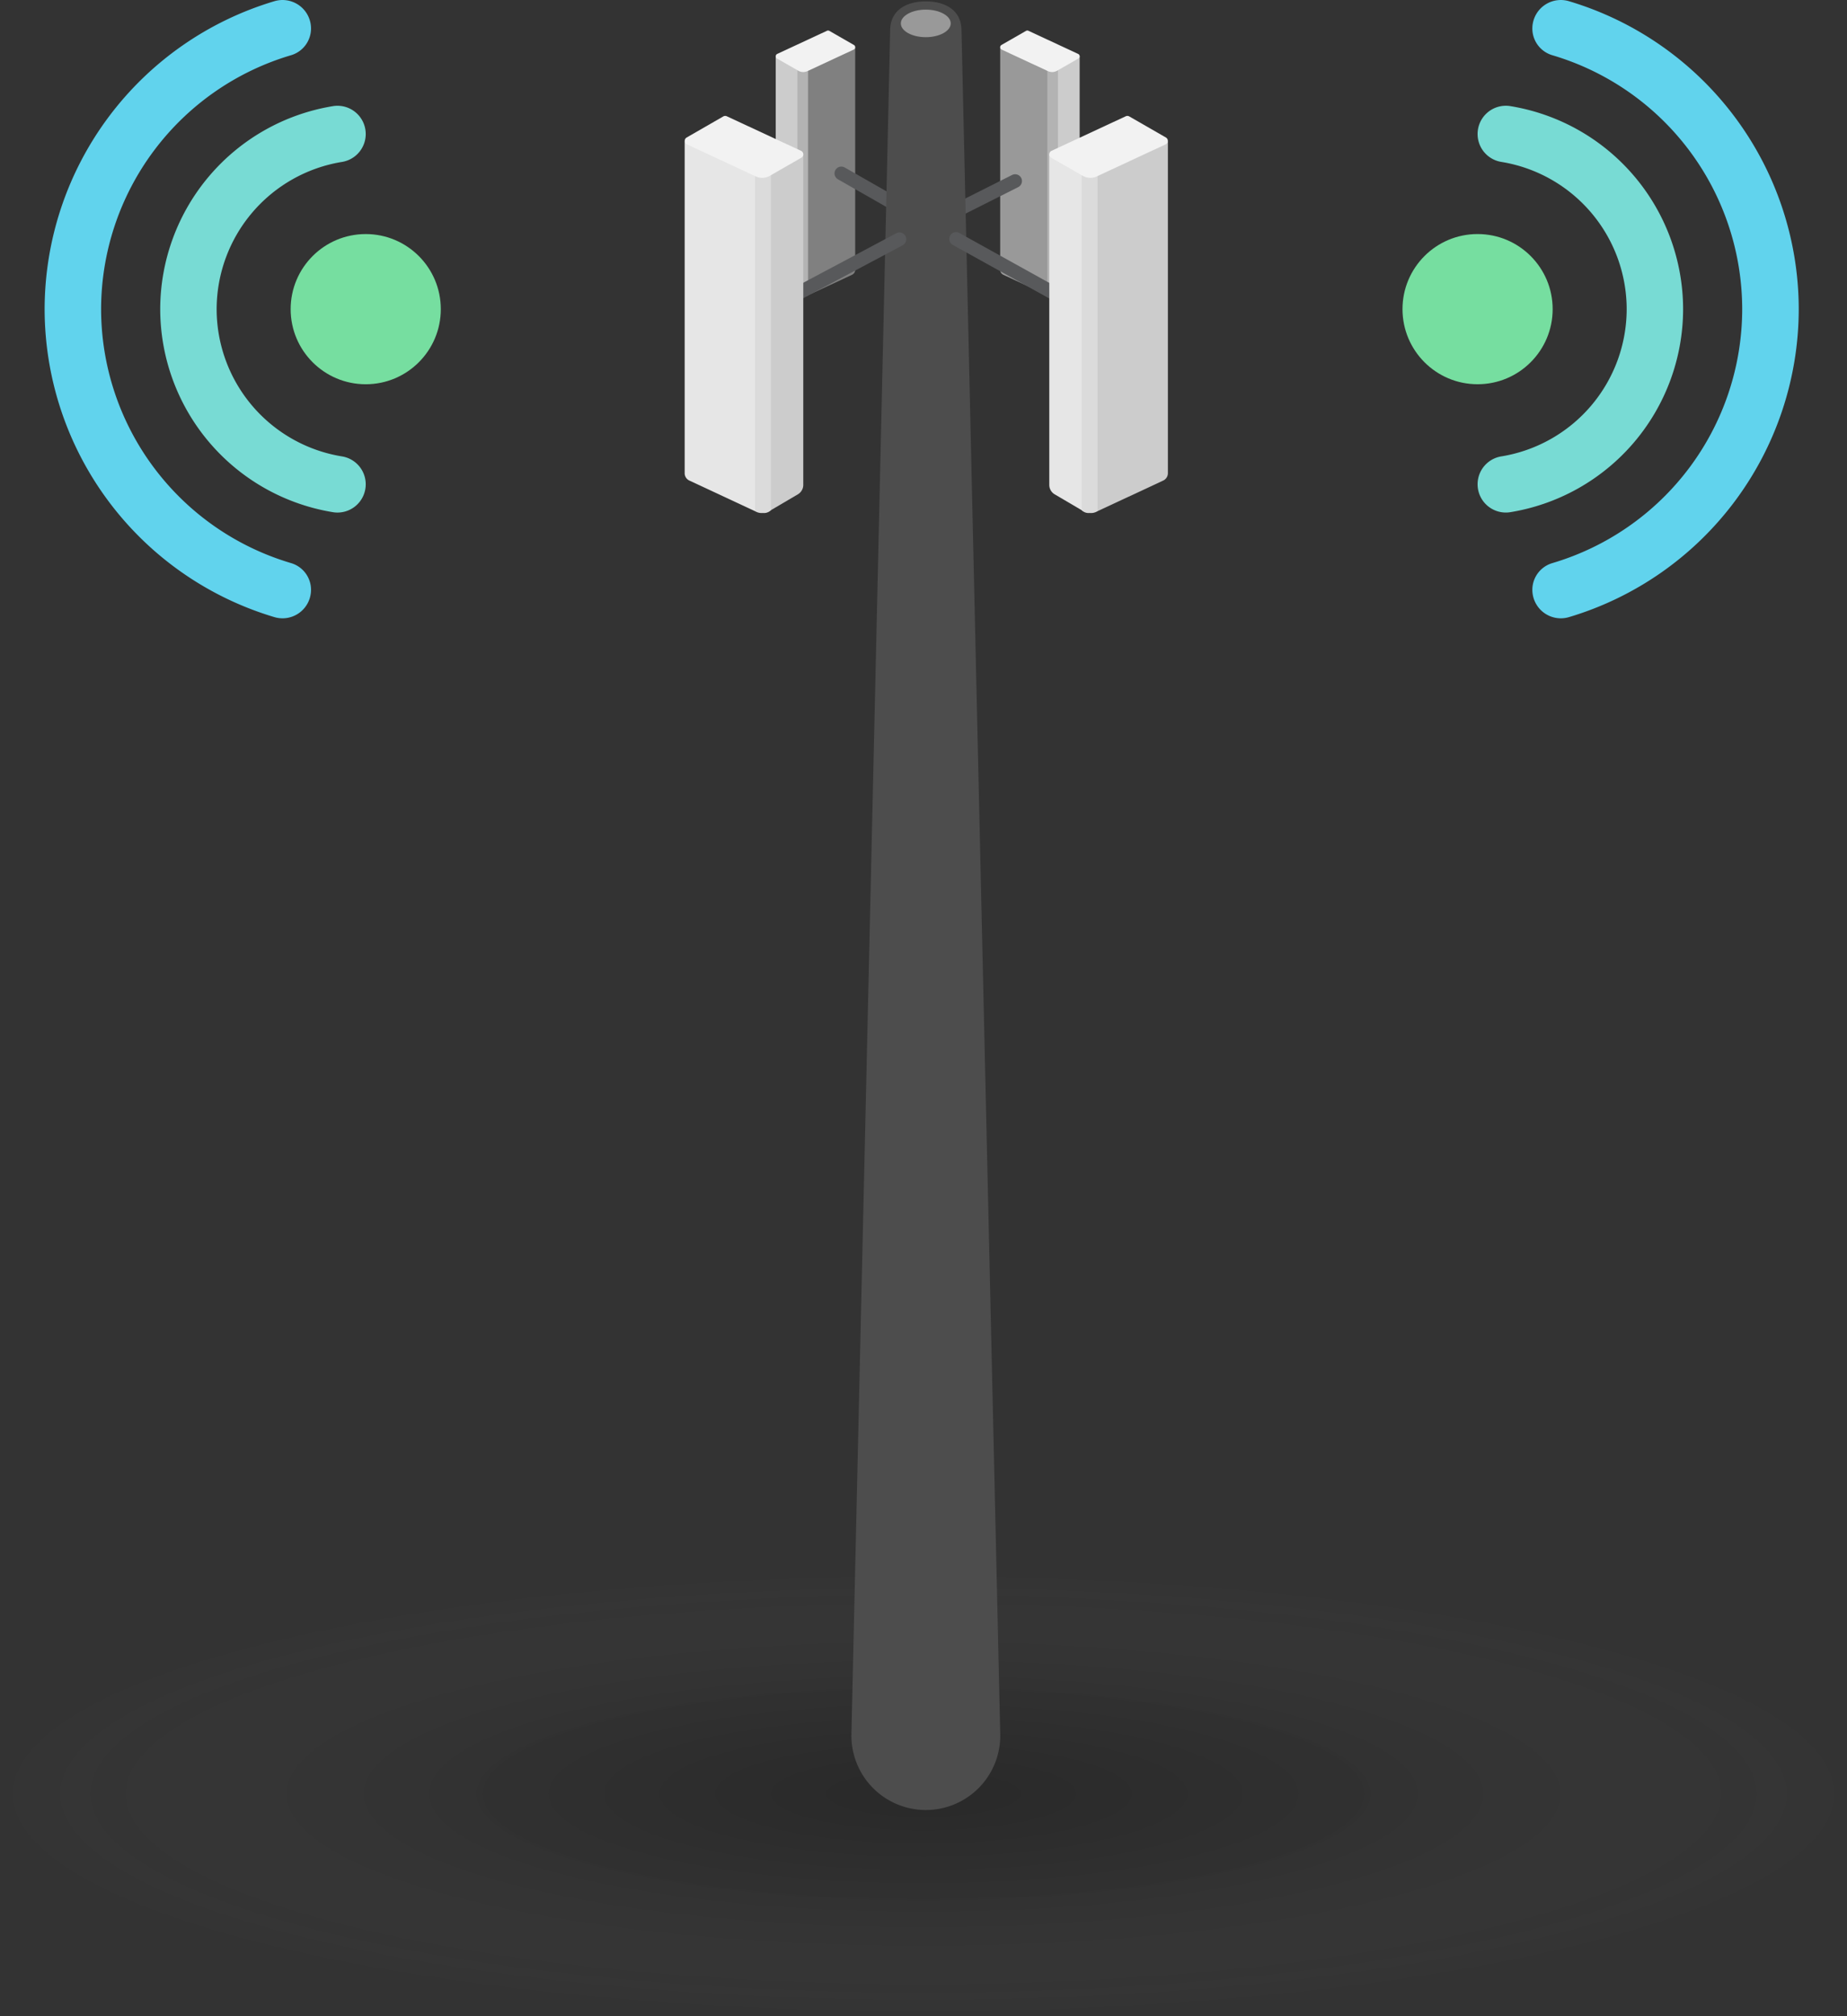 <svg xmlns="http://www.w3.org/2000/svg" xmlns:xlink="http://www.w3.org/1999/xlink" width="113.978" height="124.384" viewBox="0 0 113.978 124.384">
  <rect x="0" y="0" width="113.978" height="124.384" fill="#333333" stroke="none"/>
  <defs>
    <radialGradient id="radial-gradient" cx="0.5" cy="0.5" r="0.5" gradientUnits="objectBoundingBox">
      <stop offset="0"/>
      <stop offset="0.458" stop-opacity="0.251"/>
      <stop offset="1" stop-color="#fff" stop-opacity="0"/>
    </radialGradient>
  </defs>
  <g id="Groupe_1380" data-name="Groupe 1380" transform="translate(1502.153 2948.907)">
    <ellipse id="Ellipse_243" data-name="Ellipse 243" cx="56.989" cy="13.721" rx="56.989" ry="13.721" transform="translate(-1502.153 -2851.964)" opacity="0.201" fill="url(#radial-gradient)"/>
    <g id="Groupe_1389" data-name="Groupe 1389" transform="translate(0.441 0.167)">
      <g id="Groupe_1384" data-name="Groupe 1384">
        <g id="Groupe_1381" data-name="Groupe 1381">
          <path id="Tracé_3845" data-name="Tracé 3845" d="M-1453.764-2939.126" fill="none" stroke="#58595b" stroke-linecap="round" stroke-width="0.563"/>
          <path id="Tracé_3846" data-name="Tracé 3846" d="M-1453.764-2939.126" fill="none" stroke="#58595b" stroke-linecap="round" stroke-width="0.563"/>
          <path id="Tracé_3847" data-name="Tracé 3847" d="M-1453.057-2930.97l-.278.1-1.166-.686a.452.452,0,0,1-.224-.391v-13.674l1.668.981Z" fill="#ccc"/>
          <path id="Tracé_3848" data-name="Tracé 3848" d="M-1450.013-2932.123l-2.717,1.266-.327-.107v-13.673l3.236-1.509v13.721A.333.333,0,0,1-1450.013-2932.123Z" fill="gray"/>
          <path id="Tracé_3849" data-name="Tracé 3849" d="M-1452.73-2930.857a.515.515,0,0,1-.327.075.4.4,0,0,1-.328-.114v-14.047h.655Z" fill="#b3b3b3"/>
          <path id="Tracé_3850" data-name="Tracé 3850" d="M-1449.9-2946.3l-1.514-.869a.162.162,0,0,0-.148-.006l-3.068,1.427a.161.161,0,0,0-.012.286l1.307.75a.625.625,0,0,0,.572.024l2.851-1.326A.161.161,0,0,0-1449.9-2946.3Z" fill="#f2f2f2"/>
        </g>
        <g id="Groupe_1382" data-name="Groupe 1382">
          <path id="Tracé_3851" data-name="Tracé 3851" d="M-1436.93-2939.126" fill="none" stroke="#58595b" stroke-linecap="round" stroke-width="0.563"/>
          <path id="Tracé_3852" data-name="Tracé 3852" d="M-1436.93-2939.126" fill="none" stroke="#58595b" stroke-linecap="round" stroke-width="0.563"/>
          <path id="Tracé_3853" data-name="Tracé 3853" d="M-1437.637-2930.97l.278.1,1.166-.686a.452.452,0,0,0,.224-.391v-13.674l-1.668.981Z" fill="#ccc"/>
          <path id="Tracé_3854" data-name="Tracé 3854" d="M-1440.681-2932.123l2.717,1.266.327-.107v-13.673l-3.236-1.509v13.721A.333.333,0,0,0-1440.681-2932.123Z" fill="#999"/>
          <path id="Tracé_3855" data-name="Tracé 3855" d="M-1437.964-2930.857a.515.515,0,0,0,.327.075.4.4,0,0,0,.327-.114v-14.047h-.654Z" fill="#b3b3b3"/>
          <path id="Tracé_3856" data-name="Tracé 3856" d="M-1440.793-2946.3l1.515-.869a.162.162,0,0,1,.148-.006l3.068,1.427a.161.161,0,0,1,.012.286l-1.307.75a.627.627,0,0,1-.573.024l-2.85-1.326A.161.161,0,0,1-1440.793-2946.3Z" fill="#f2f2f2"/>
        </g>
        <line id="Ligne_380" data-name="Ligne 380" x1="7.138" y2="3.591" transform="translate(-1447.087 -2937.905)" fill="none" stroke="#58595b" stroke-linecap="round" stroke-width="0.84"/>
        <path id="Tracé_3857" data-name="Tracé 3857" d="M-1436.409-2929.879" fill="none" stroke="#58595b" stroke-linecap="round" stroke-width="0.84"/>
        <line id="Ligne_381" data-name="Ligne 381" x2="7.081" y2="4.045" transform="translate(-1450.676 -2938.377)" fill="none" stroke="#58595b" stroke-linecap="round" stroke-width="0.84"/>
        <path id="Tracé_3858" data-name="Tracé 3858" d="M-1436.409-2929.879" fill="none" stroke="#58595b" stroke-linecap="round" stroke-width="0.84"/>
        <path id="Tracé_3859" data-name="Tracé 3859" d="M-1445.464-2837.41h0a4.589,4.589,0,0,1-4.589-4.676l2.392-105.158c.022-1.2,1-1.745,2.2-1.745h0c1.2,0,2.175.547,2.2,1.745l2.392,105.158A4.589,4.589,0,0,1-1445.464-2837.41Z" fill="#4d4d4d"/>
        <line id="Ligne_382" data-name="Ligne 382" x1="8.102" y2="4.313" transform="translate(-1455.19 -2934.314)" fill="none" stroke="#58595b" stroke-linecap="round" stroke-width="0.84"/>
        <line id="Ligne_383" data-name="Ligne 383" x2="8.026" y2="4.453" transform="translate(-1443.595 -2934.332)" fill="none" stroke="#58595b" stroke-linecap="round" stroke-width="0.84"/>
        <ellipse id="Ellipse_248" data-name="Ellipse 248" cx="1.539" cy="0.85" rx="1.539" ry="0.85" transform="translate(-1447.003 -2948.48)" fill="#999"/>
        <path id="Tracé_3860" data-name="Tracé 3860" d="M-1435.354-2917.707l-.415.153-1.74-1.023a.677.677,0,0,1-.334-.584v-20.407l2.489,1.463Z" fill="#e6e6e6"/>
        <path id="Tracé_3861" data-name="Tracé 3861" d="M-1430.811-2919.428l-4.054,1.89-.489-.16V-2938.1l4.83-2.252v20.478A.5.5,0,0,1-1430.811-2919.428Z" fill="#ccc"/>
        <path id="Tracé_3862" data-name="Tracé 3862" d="M-1434.865-2917.538a.78.78,0,0,1-.489.111.6.6,0,0,1-.489-.17v-20.965h.978Z" fill="#dbdbdb"/>
        <path id="Tracé_3863" data-name="Tracé 3863" d="M-1430.644-2940.59l-2.261-1.3a.24.24,0,0,0-.221-.01l-4.578,2.13a.24.24,0,0,0-.019.426l1.951,1.12a.933.933,0,0,0,.855.036l4.254-1.98A.239.239,0,0,0-1430.644-2940.59Z" fill="#f2f2f2"/>
        <g id="Groupe_1383" data-name="Groupe 1383">
          <path id="Tracé_3864" data-name="Tracé 3864" d="M-1454.458-2929.879" fill="none" stroke="#58595b" stroke-linecap="round" stroke-width="0.84"/>
          <path id="Tracé_3865" data-name="Tracé 3865" d="M-1454.458-2929.879" fill="none" stroke="#58595b" stroke-linecap="round" stroke-width="0.84"/>
          <path id="Tracé_3866" data-name="Tracé 3866" d="M-1455.513-2917.707l.415.153,1.74-1.023a.677.677,0,0,0,.334-.584v-20.407l-2.489,1.463Z" fill="#ccc"/>
          <path id="Tracé_3867" data-name="Tracé 3867" d="M-1460.056-2919.428l4.054,1.89.489-.16V-2938.1l-4.83-2.252v20.478A.5.5,0,0,0-1460.056-2919.428Z" fill="#e6e6e6"/>
          <path id="Tracé_3868" data-name="Tracé 3868" d="M-1456-2917.538a.78.78,0,0,0,.489.111.6.6,0,0,0,.489-.17v-20.965H-1456Z" fill="#dbdbdb"/>
          <path id="Tracé_3869" data-name="Tracé 3869" d="M-1460.222-2940.59l2.26-1.3a.24.24,0,0,1,.221-.01l4.579,2.13a.24.24,0,0,1,.018.426l-1.951,1.12a.933.933,0,0,1-.855.036l-4.254-1.98A.239.239,0,0,1-1460.222-2940.59Z" fill="#f2f2f2"/>
        </g>
      </g>
      <g id="Groupe_1386" data-name="Groupe 1386">
        <g id="Groupe_1385" data-name="Groupe 1385">
          <path id="Tracé_3870" data-name="Tracé 3870" d="M-1480.025-2919.207a1.743,1.743,0,0,1-1.982,1.738,12.707,12.707,0,0,1-10.7-12.531,12.707,12.707,0,0,1,10.7-12.532,1.743,1.743,0,0,1,1.982,1.738h0a1.744,1.744,0,0,1-1.484,1.713,9.216,9.216,0,0,0-7.716,9.081,9.214,9.214,0,0,0,7.716,9.08,1.743,1.743,0,0,1,1.484,1.713Z" fill="#78dbd4"/>
        </g>
        <circle id="Ellipse_249" data-name="Ellipse 249" cx="4.633" cy="4.633" r="4.633" transform="translate(-1484.658 -2934.634)" fill="#76dea0"/>
        <path id="Tracé_3871" data-name="Tracé 3871" d="M-1483.434-2947.654h0a1.758,1.758,0,0,0-2.224-1.347,19.854,19.854,0,0,0-14.182,19,19.85,19.85,0,0,0,14.182,19,1.758,1.758,0,0,0,2.224-1.347h0a1.719,1.719,0,0,0-1.186-1.983A16.357,16.357,0,0,1-1496.355-2930a16.359,16.359,0,0,1,11.735-15.671A1.721,1.721,0,0,0-1483.434-2947.654Z" fill="#61d3ed"/>
      </g>
      <g id="Groupe_1388" data-name="Groupe 1388">
        <g id="Groupe_1387" data-name="Groupe 1387">
          <path id="Tracé_3872" data-name="Tracé 3872" d="M-1411.412-2940.795a1.743,1.743,0,0,1,1.982-1.738,12.706,12.706,0,0,1,10.7,12.531,12.708,12.708,0,0,1-10.7,12.532,1.743,1.743,0,0,1-1.982-1.738h0a1.742,1.742,0,0,1,1.484-1.713,9.216,9.216,0,0,0,7.716-9.081,9.214,9.214,0,0,0-7.716-9.08,1.743,1.743,0,0,1-1.484-1.713Z" fill="#78dbd4"/>
        </g>
        <circle id="Ellipse_250" data-name="Ellipse 250" cx="4.633" cy="4.633" r="4.633" transform="translate(-1416.046 -2934.635)" fill="#76dea0"/>
        <path id="Tracé_3873" data-name="Tracé 3873" d="M-1408-2912.348h0a1.757,1.757,0,0,0,2.223,1.347,19.854,19.854,0,0,0,14.183-19,19.851,19.851,0,0,0-14.183-19,1.757,1.757,0,0,0-2.223,1.347h0a1.719,1.719,0,0,0,1.186,1.983A16.356,16.356,0,0,1-1395.083-2930a16.359,16.359,0,0,1-11.734,15.671A1.719,1.719,0,0,0-1408-2912.348Z" fill="#61d3ed"/>
      </g>
    </g>
  </g>
</svg>

